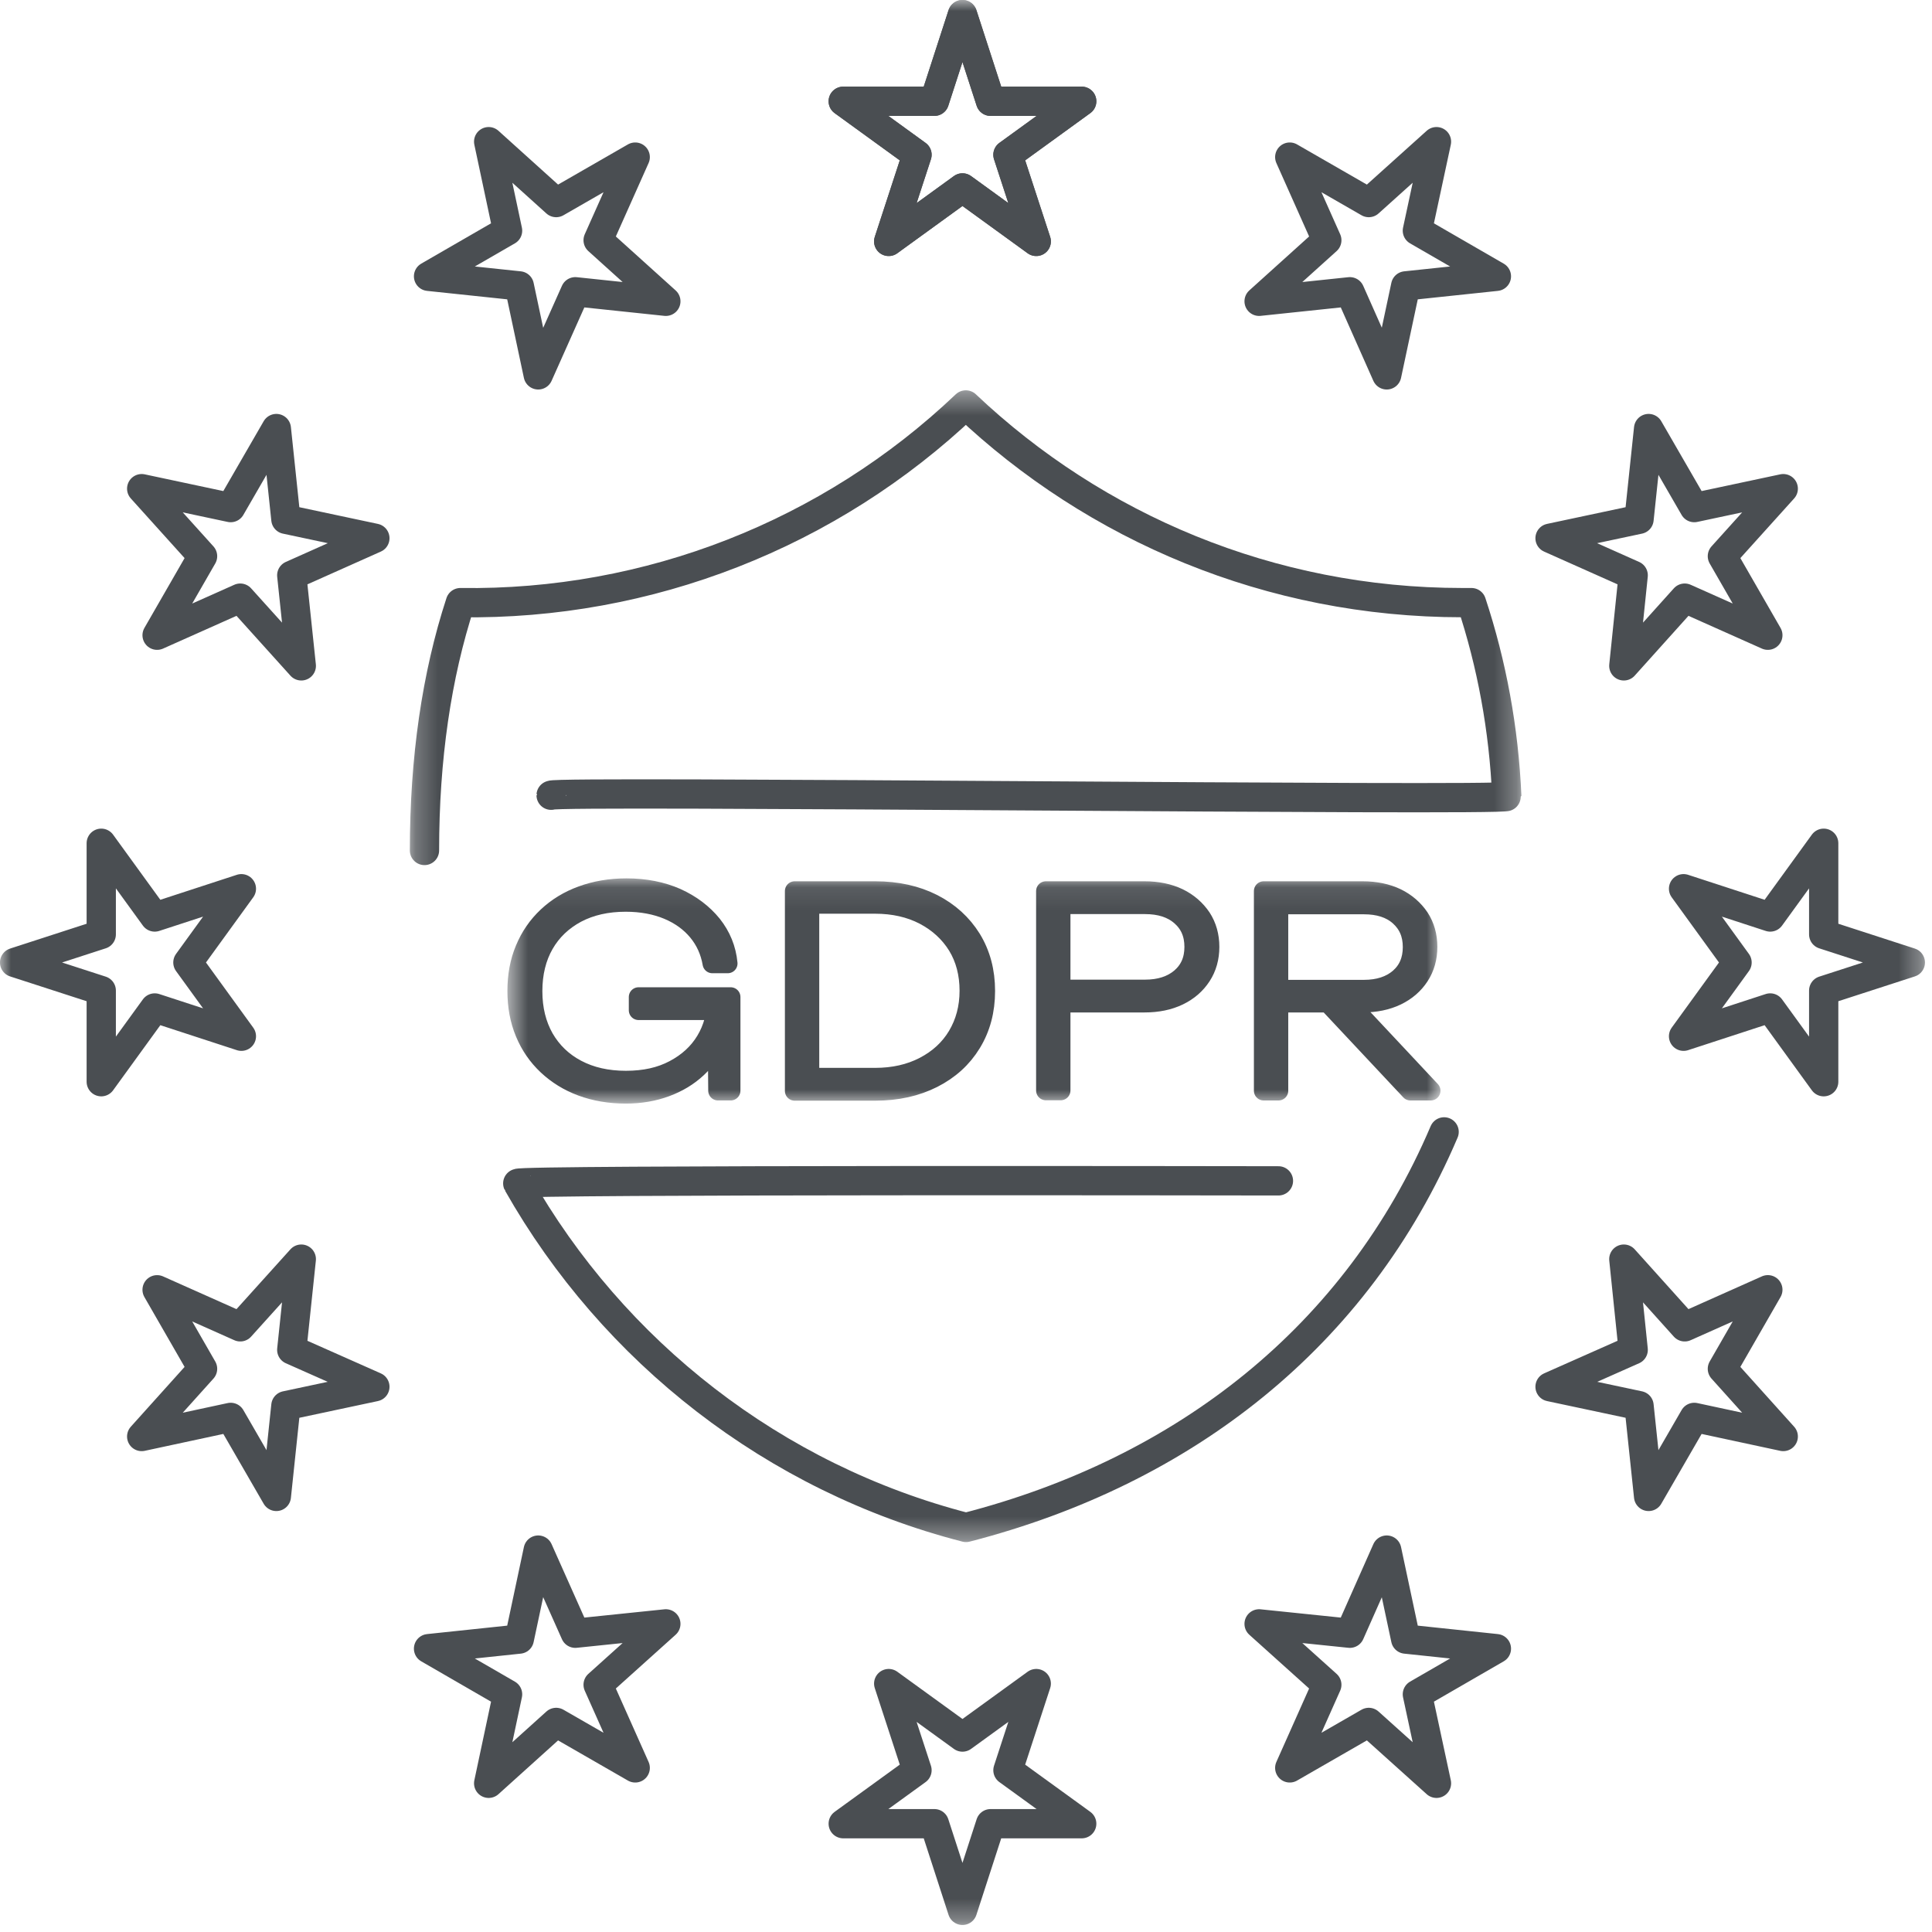 <svg width="86" height="86" viewBox="0 0 86 86" fill="none" xmlns="http://www.w3.org/2000/svg">
<g clip-path="url(#clip0_2369_1476)">
<mask id="mask0_2369_1476" style="mask-type:luminance" maskUnits="userSpaceOnUse" x="0" y="0" width="86" height="86">
<path d="M85.687 0H0V85.687H85.687V0Z" fill="white"/>
</mask>
<g mask="url(#mask0_2369_1476)">
<path d="M42.843 0.651L44.094 4.508H48.151L44.867 6.889L46.127 10.746L42.843 8.365L39.559 10.746L40.819 6.889L37.535 4.508H41.592L42.843 0.651Z" stroke="#4A4E52" stroke-width="1.303" stroke-linecap="round" stroke-linejoin="round"/>
<path d="M63.943 6.306L63.092 10.268L66.61 12.3L62.571 12.726L61.728 16.687L60.086 12.987L56.047 13.412L59.061 10.693L57.411 6.993L60.929 9.017L63.943 6.306Z" stroke="#4A4E52" stroke-width="1.303" stroke-linecap="round" stroke-linejoin="round"/>
<path d="M79.379 21.752L76.669 24.758L78.693 28.276L74.992 26.625L72.282 29.64L72.699 25.609L68.998 23.958L72.959 23.116L73.385 19.076L75.418 22.595L79.379 21.752Z" stroke="#4A4E52" stroke-width="1.303" stroke-linecap="round" stroke-linejoin="round"/>
<path d="M85.035 42.844L81.179 44.094V48.151L78.798 44.868L74.941 46.127L77.322 42.844L74.941 39.56L78.798 40.819L81.179 37.536V41.593L85.035 42.844Z" stroke="#4A4E52" stroke-width="1.303" stroke-linecap="round" stroke-linejoin="round"/>
<path d="M79.379 63.944L75.418 63.093L73.385 66.611L72.959 62.571L68.998 61.729L72.699 60.087L72.282 56.048L74.992 59.062L78.693 57.411L76.669 60.93L79.379 63.944Z" stroke="#4A4E52" stroke-width="1.303" stroke-linecap="round" stroke-linejoin="round"/>
<path d="M63.943 79.381L60.929 76.671L57.411 78.695L59.061 74.994L56.047 72.284L60.086 72.701L61.728 69L62.571 72.961L66.61 73.387L63.092 75.42L63.943 79.381Z" stroke="#4A4E52" stroke-width="1.303" stroke-linecap="round" stroke-linejoin="round"/>
<path d="M42.843 85.036L41.592 81.179H37.535L40.819 78.799L39.559 74.942L42.843 77.322L46.127 74.942L44.867 78.799L48.151 81.179H44.094L42.843 85.036Z" stroke="#4A4E52" stroke-width="1.303" stroke-linecap="round" stroke-linejoin="round"/>
<path d="M21.752 79.381L22.594 75.42L19.076 73.387L23.116 72.961L23.958 69L25.609 72.701L29.639 72.284L26.625 74.994L28.276 78.695L24.757 76.671L21.752 79.381Z" stroke="#4A4E52" stroke-width="1.303" stroke-linecap="round" stroke-linejoin="round"/>
<path d="M6.307 63.944L9.017 60.93L6.993 57.412L10.694 59.062L13.412 56.048L12.987 60.087L16.687 61.729L12.726 62.572L12.301 66.611L10.268 63.093L6.307 63.944Z" stroke="#4A4E52" stroke-width="1.303" stroke-linecap="round" stroke-linejoin="round"/>
<path d="M0.65 42.844L4.507 41.593V37.536L6.888 40.819L10.745 39.56L8.364 42.844L10.745 46.127L6.888 44.868L4.507 48.151V44.094L0.65 42.844Z" stroke="#4A4E52" stroke-width="1.303" stroke-linecap="round" stroke-linejoin="round"/>
<path d="M6.307 21.752L10.268 22.595L12.301 19.076L12.726 23.116L16.687 23.958L12.987 25.609L13.412 29.64L10.694 26.625L6.993 28.276L9.017 24.758L6.307 21.752Z" stroke="#4A4E52" stroke-width="1.303" stroke-linecap="round" stroke-linejoin="round"/>
<path d="M21.752 6.306L24.757 9.017L28.276 6.993L26.625 10.693L29.639 13.412L25.609 12.987L23.958 16.687L23.116 12.726L19.076 12.3L22.594 10.268L21.752 6.306Z" stroke="#4A4E52" stroke-width="1.303" stroke-linecap="round" stroke-linejoin="round"/>
<path d="M42.843 0.651L44.094 4.508H48.151L44.867 6.889L46.127 10.746L42.843 8.365L39.559 10.746L40.819 6.889L37.535 4.508H41.592L42.843 0.651Z" stroke="#4A4E52" stroke-width="1.303" stroke-linecap="round" stroke-linejoin="round"/>
<mask id="mask1_2369_1476" style="mask-type:luminance" maskUnits="userSpaceOnUse" x="18" y="17" width="50" height="52">
<path d="M67.725 17.374H18.244V68.652H67.725V17.374Z" fill="white"/>
</mask>
<g mask="url(#mask1_2369_1476)">
<path d="M24.532 35.399C24.532 35.182 67.081 35.668 67.072 35.451C66.942 32.454 66.403 29.553 65.5 26.825H65.091C56.535 26.825 48.751 23.48 42.992 18.025C36.937 23.785 28.858 26.947 20.493 26.825C19.433 30.065 18.895 33.774 18.895 37.857M64.283 50.384C60.409 59.479 52.73 65.49 43.001 67.992C34.461 65.794 27.295 60.174 23.047 52.677C22.943 52.503 56.387 52.564 56.908 52.564" stroke="#4A4E52" stroke-width="1.303" stroke-linecap="round" stroke-linejoin="round"/>
<mask id="mask2_2369_1476" style="mask-type:luminance" maskUnits="userSpaceOnUse" x="22" y="39" width="43" height="11">
<path d="M64.12 39.091H22.588V49.124H64.12V39.091Z" fill="white"/>
</mask>
<g mask="url(#mask2_2369_1476)">
<path d="M32.256 44.667C32.256 45.241 32.151 45.779 31.934 46.266C31.717 46.752 31.422 47.178 31.031 47.543C30.64 47.908 30.18 48.186 29.641 48.386C29.102 48.585 28.512 48.69 27.86 48.69C27.139 48.69 26.488 48.577 25.897 48.359C25.306 48.142 24.794 47.821 24.368 47.421C23.934 47.013 23.604 46.535 23.369 45.971C23.134 45.406 23.021 44.789 23.021 44.111C23.021 43.434 23.134 42.809 23.369 42.253C23.604 41.688 23.934 41.21 24.368 40.802C24.802 40.394 25.315 40.081 25.914 39.864C26.514 39.647 27.165 39.534 27.886 39.534C28.711 39.534 29.459 39.681 30.11 39.968C30.762 40.263 31.291 40.663 31.7 41.167C32.099 41.67 32.334 42.244 32.395 42.887H31.708C31.613 42.339 31.396 41.862 31.057 41.453C30.718 41.045 30.275 40.724 29.736 40.498C29.198 40.272 28.564 40.15 27.851 40.15C27.017 40.15 26.288 40.315 25.662 40.645C25.046 40.976 24.559 41.436 24.22 42.027C23.881 42.617 23.708 43.321 23.708 44.12C23.708 44.919 23.881 45.614 24.22 46.214C24.568 46.813 25.046 47.274 25.671 47.604C26.296 47.934 27.026 48.099 27.86 48.099C28.694 48.099 29.398 47.943 30.006 47.621C30.614 47.3 31.083 46.874 31.413 46.327C31.743 45.779 31.908 45.163 31.908 44.476L32.256 44.676V44.667ZM28.425 44.971V44.381H32.525V48.55H31.96L31.925 44.702L32.186 44.971H28.433H28.425Z" stroke="#4A4E52" stroke-width="0.869" stroke-linecap="round" stroke-linejoin="round"/>
<path d="M38.961 39.664C39.934 39.664 40.785 39.855 41.523 40.229C42.253 40.602 42.826 41.124 43.243 41.793C43.652 42.462 43.86 43.235 43.86 44.112C43.86 44.989 43.652 45.763 43.243 46.431C42.835 47.1 42.262 47.621 41.523 47.995C40.785 48.368 39.934 48.56 38.961 48.56H35.373V39.664H38.961ZM36.033 48.499L35.486 47.969H38.952C39.777 47.969 40.507 47.804 41.141 47.474C41.775 47.144 42.27 46.692 42.618 46.11C42.965 45.528 43.148 44.859 43.148 44.103C43.148 43.347 42.974 42.67 42.618 42.088C42.262 41.515 41.767 41.063 41.141 40.733C40.507 40.403 39.777 40.238 38.952 40.238H35.486L36.033 39.708V48.499Z" stroke="#4A4E52" stroke-width="0.869" stroke-linecap="round" stroke-linejoin="round"/>
<path d="M50.95 39.664C51.524 39.664 52.027 39.769 52.462 39.977C52.887 40.185 53.226 40.481 53.478 40.854C53.721 41.228 53.843 41.662 53.843 42.149C53.843 42.635 53.721 43.07 53.478 43.443C53.235 43.817 52.896 44.112 52.462 44.321C52.027 44.529 51.524 44.633 50.95 44.633H46.833V44.042H50.968C51.628 44.042 52.158 43.869 52.557 43.53C52.957 43.182 53.157 42.731 53.157 42.149C53.157 41.567 52.957 41.115 52.557 40.767C52.158 40.42 51.628 40.255 50.968 40.255H46.919L47.215 39.96V48.542H46.555V39.664H50.959H50.95Z" stroke="#4A4E52" stroke-width="0.869" stroke-linecap="round" stroke-linejoin="round"/>
<path d="M56.71 44.051H60.715C61.367 44.051 61.897 43.877 62.287 43.539C62.678 43.2 62.878 42.739 62.878 42.157C62.878 41.575 62.678 41.124 62.287 40.776C61.897 40.429 61.367 40.264 60.715 40.264H56.615L56.91 39.968V48.551H56.25V39.664H60.654C61.228 39.664 61.731 39.769 62.166 39.977C62.591 40.185 62.93 40.481 63.182 40.854C63.425 41.228 63.547 41.662 63.547 42.149C63.547 42.635 63.425 43.07 63.182 43.443C62.939 43.817 62.6 44.112 62.166 44.321C61.731 44.529 61.228 44.633 60.654 44.633H56.71V44.042V44.051ZM58.882 44.39H59.786L63.686 48.551H62.782L58.882 44.39Z" stroke="#4A4E52" stroke-width="0.869" stroke-linecap="round" stroke-linejoin="round"/>
</g>
</g>
</g>
</g>
<defs>
<clipPath id="clip0_2369_1476">
<rect width="86" height="86" fill="white"/>
</clipPath>
</defs>
</svg>

